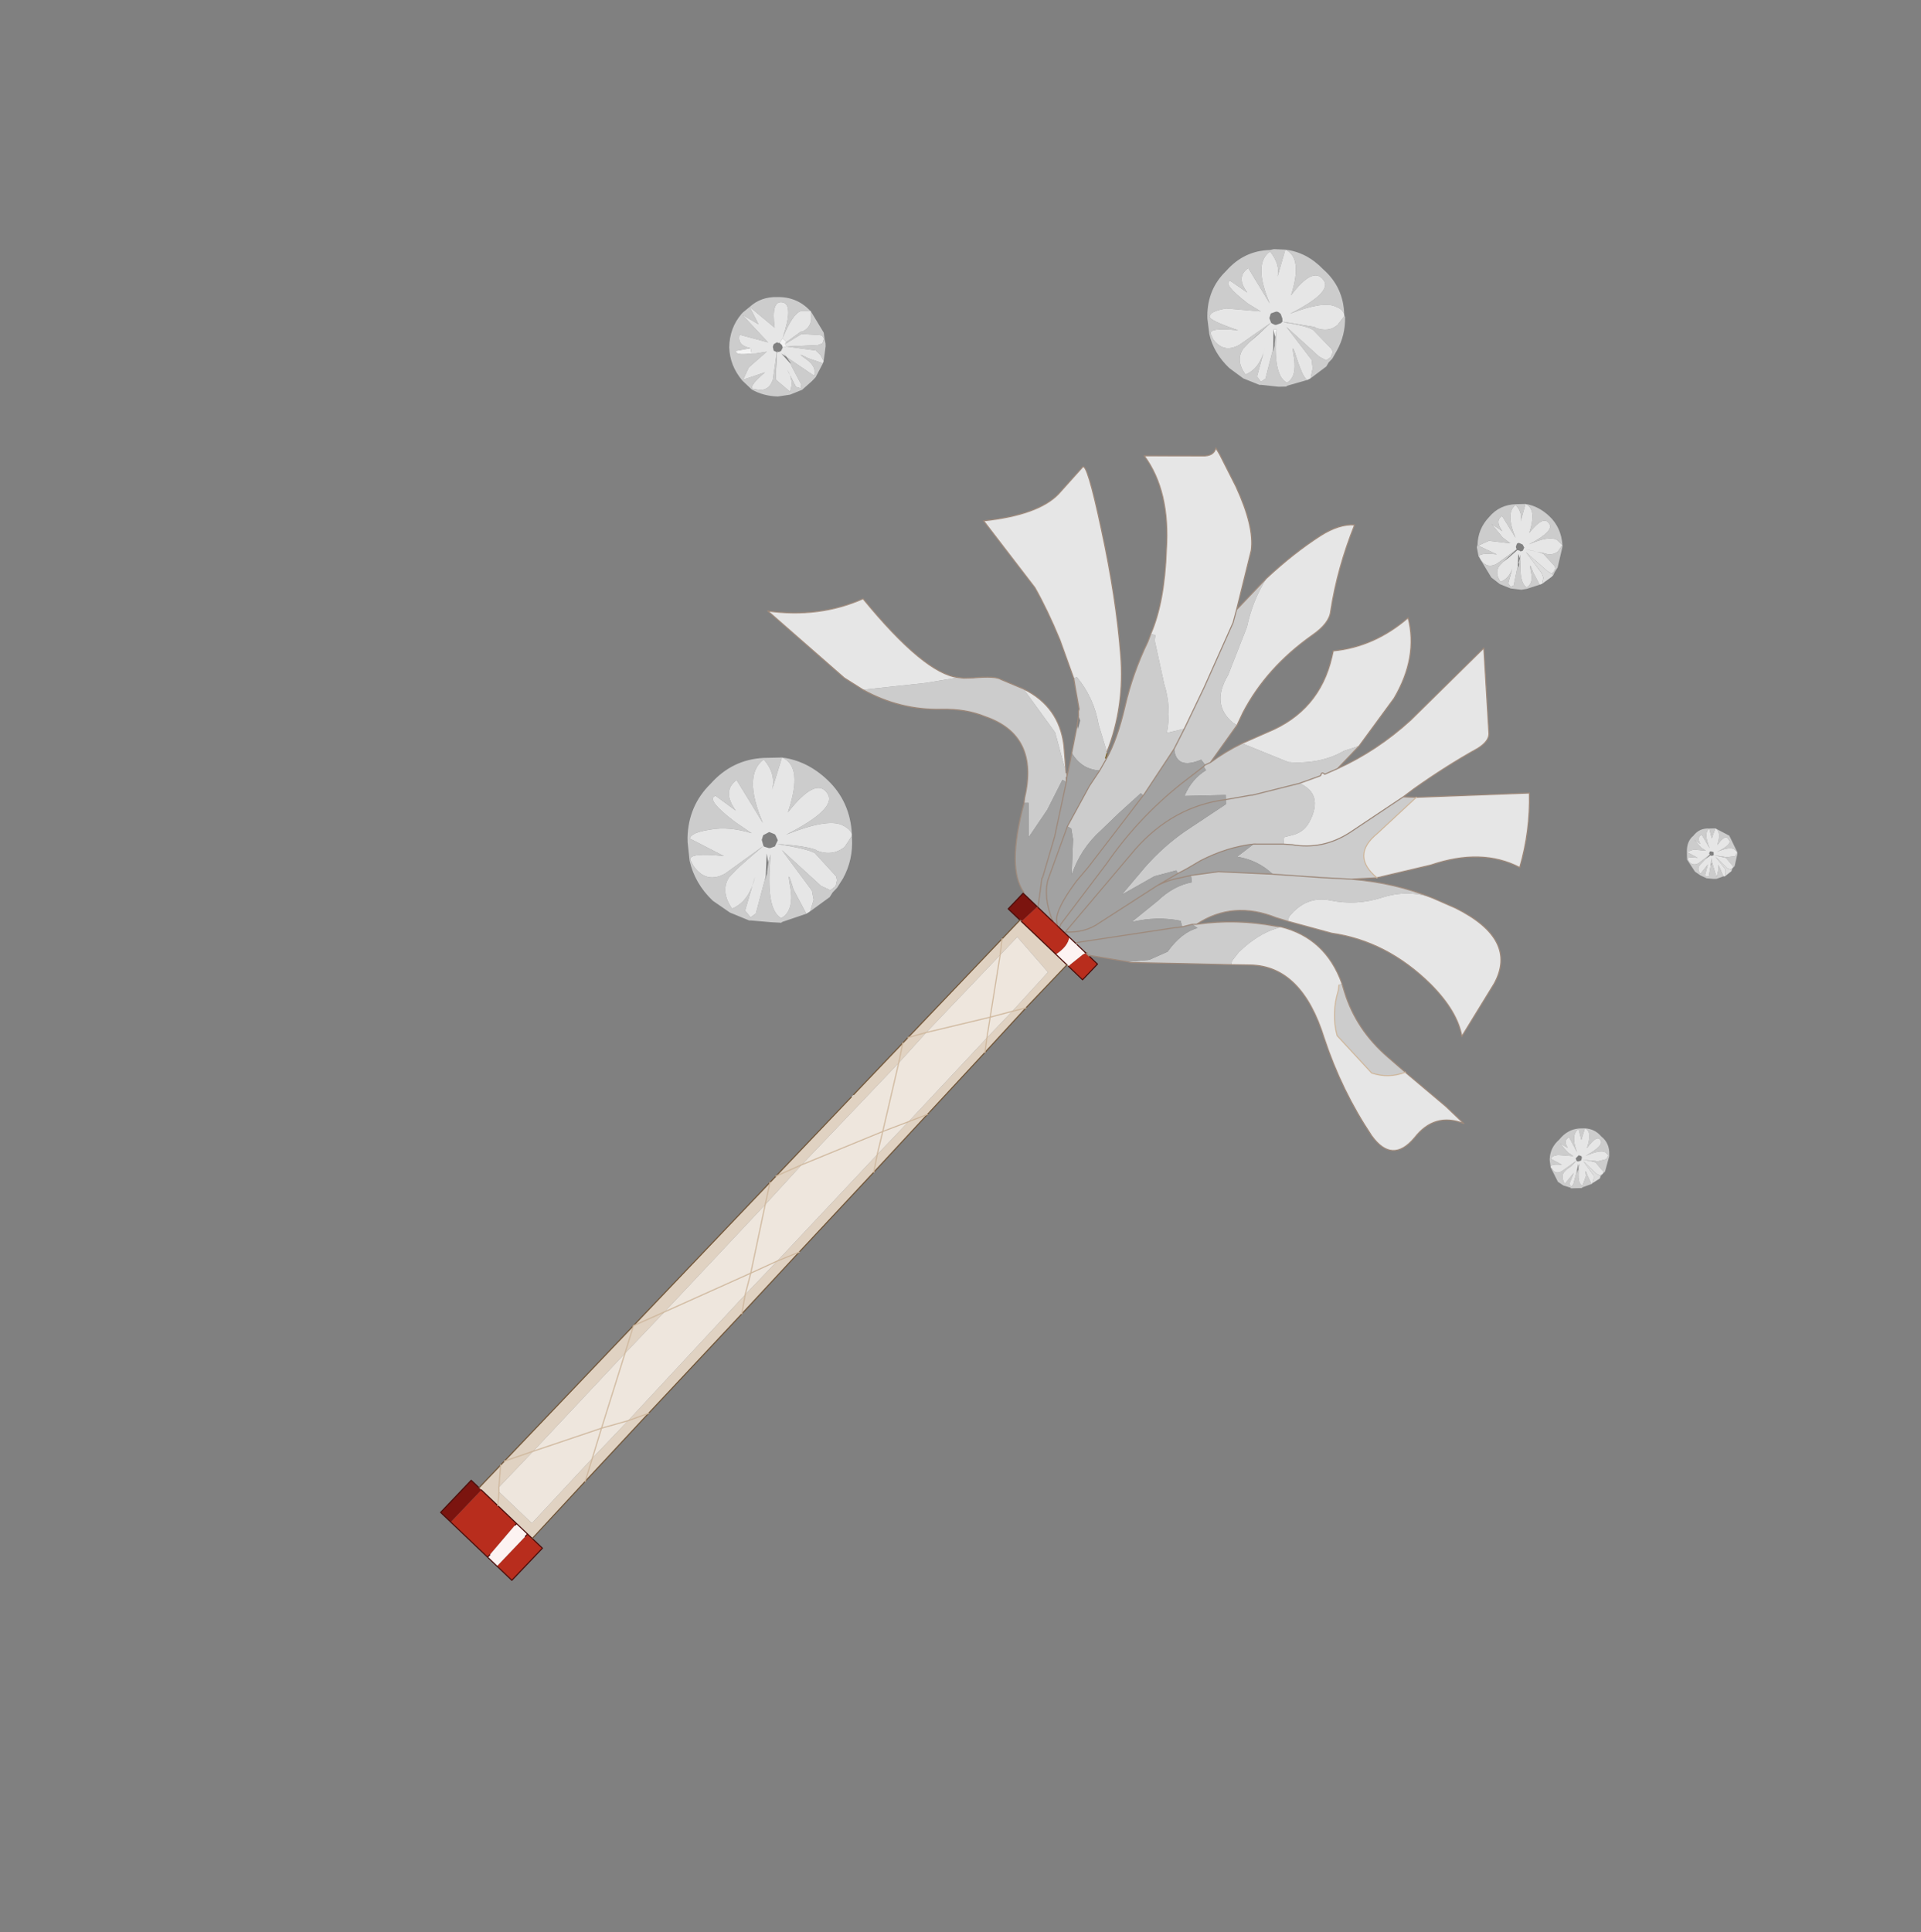 <?xml version="1.0"?>
<svg xmlns="http://www.w3.org/2000/svg" xmlns:xlink="http://www.w3.org/1999/xlink" width="88.7px" height="89.2px"><rect width="100%" height="100%" fill="#808080" stroke="none"/><g transform="matrix(1, 0, 0, 1, -234.3, -111.1)"><use xlink:href="#object-0" width="56.3" height="69.75" transform="matrix(0.723, 0.689, -0.689, 0.723, 282.35, 111.1)"/></g><defs><g transform="matrix(1, 0, 0, 1, 7.6, -37.25)" id="object-0"><use xlink:href="#object-1" width="56.3" height="69.75" transform="matrix(1, 0, 0, 1, -7.6, 37.25)"/></g><g transform="matrix(1, 0, 0, 1, 7.6, -37.25)" id="object-1"><path fill-rule="evenodd" fill="#cccccc" stroke="none" d="M43.2 44.35L43.25 44.25L43.2 44.15L43.15 44.15L42.7 44.1L42.2 44.4L42.7 44.05L42.95 43.75L42.9 43.6L42.9 43.55L42.95 43.6L43.25 44.1L43.25 44.25L43.3 44.35L43.2 44.35M42.9 43.55L42.7 43.55Q42.45 43.6 42.2 44.2Q42.5 43.4 42.2 43.4Q41.9 43.3 42 43.95Q41.7 43.35 41.4 43.45L41.6 43.9L41.2 43.65Q41.15 44 41.85 44.3L41.15 44.1Q41.05 44.35 41.4 44.45L41.05 44.5L41.55 44.55L41.8 44.5L41.35 44.85L41.2 45.15L41.75 45Q41.35 45.3 41.45 45.35L41.55 45.4Q41.85 45.45 41.95 45.15L42.05 44.5L42.05 44.8L42.05 45L42.05 45.15Q42.05 45.4 42.35 45.45L42.3 44.9L42.55 45.35L42.65 45.35L42.7 45.25L42.4 44.8L42.45 44.85L42.4 44.75L42.35 44.75L42.3 44.65L42.25 44.55L42.3 44.65L43 45.05L42.8 44.7Q42.5 44.5 42.85 44.65L43.2 44.8L43.05 45.1L42.95 45.2L42.7 45.4L42.4 45.5L42.1 45.55L41.45 45.4L41.25 45.2L41.2 45.15Q40.85 44.8 40.9 44.4Q40.85 43.95 41.2 43.65L41.25 43.6L41.4 43.45L42.1 43.25L42.9 43.55M8.55 37.8L9.15 38.95Q8.85 38.45 8.1 38.35Q7.9 39.3 9.75 40.1L7.9 39.6Q7.75 40.3 8.65 40.45L7.7 40.6Q7.5 40.95 9 40.8L9.7 40.65L8.45 41.65Q8 42.25 8.15 42.45Q8.25 42.6 9.55 42Q8.45 42.85 8.75 43L9 43.1Q9.8 43.25 10.05 42.45L10.4 40.7L10.3 42.05L10.3 42.45Q10.4 43.1 11.2 43.25Q11.5 42.6 11 41.75L11.65 42.95L11.95 43L12 42.75L11.3 41.5L11.4 41.6L11.25 41.35L11.2 41.3L11 41.05L10.8 40.75L11.05 41.05Q12.2 42.4 12.85 42.2Q13 41.7 12.3 41.15Q11.55 40.6 12.45 41.1Q13.3 41.55 13.45 41.45L12.95 42.3L12.95 42.35L12.7 42.6L12.05 43.1L12 43.15L11.25 43.45L10.45 43.55Q9.45 43.55 8.7 43.05L8.15 42.6L8.05 42.5Q7.2 41.6 7.25 40.4Q7.2 39.15 8.05 38.3L8.15 38.15L8.55 37.8Q9.4 37.5 10.2 39.15Q10 37.45 10.8 37.6Q11.5 37.7 10.75 39.8Q11.45 38.3 12.05 38.1Q12.4 37.95 12.6 38.1L12.65 38.15L12.7 38.65Q12.65 39.2 12.05 39.45L12 39.45L10.75 40.3L10.95 40.2L11 40.15Q11.75 39.65 12.05 39.6L13.25 39.65L13.4 39.7L13.5 39.95L13.45 40.2L13.1 40.3L11.05 40.35L12.95 40.65L13.25 40.9L13.5 41.3L13.65 40.4L13.6 40.2L13.6 39.95L13.5 39.55Q13.3 38.75 12.7 38.15L12.6 38.1Q11.7 37.2 10.45 37.25Q9.35 37.2 8.55 37.8M18.4 51.4L18.4 49.4Q18.65 50.6 19.3 51.65L20.2 53.85Q20.55 55.4 21.9 55.3L22.1 55.25L22.35 57L22.4 57.35Q22.55 56.5 22.85 55.7L25 54.85Q26.15 53.9 26.5 52.7L26.85 52.05L26.85 53.5L26.6 54.1Q26.4 54.1 26.5 54.25L26.5 54.3L26.15 55L26.05 55.2L24.85 57.1L24.8 57.15L24.1 58.1L24.8 57.15L24.85 57.1L26.05 55.2Q27.2 54.8 27.6 56.15Q27.75 56.65 27.5 57.1L27.25 57.5L27.45 57.75L27.75 57.5Q28.95 56.7 29.3 55.25L29.95 52.35L30.4 51.95L30.25 54.4Q30.05 56 31.65 55.9L30.85 56.75Q32.4 55.5 34.15 54.8Q33.05 55.3 32.45 56.4Q31.85 57.5 30.8 58.15Q29.85 58.75 29.95 60L30.05 60.2L29.55 60.45Q27.55 61.25 27.1 63.2Q28.25 61.75 29.8 60.75L30 60.6L29.9 60.8Q29.45 61.6 29.4 62.8L29.45 63.3L29.55 63.45L27.9 64.95L26.1 66.6L26 66.65L26.65 65.9L27 65.05Q26.85 63.95 27.25 63.3L26.95 63.35L26.7 63.75L26.45 63.6Q25.5 64.2 24.85 65.2L25.05 63.65Q25.1 62.65 25.6 61.95L25.35 61.75L26.15 60.75L28.05 59.1Q27.1 59.1 26.3 59.65L26.45 58.7L27.45 57.75L26.45 58.7Q25.65 59.65 25.2 60.95L25 61.65L24.85 62.1L24.7 62.05L24.15 62.95L23.65 64.6L23.55 62.95Q23.5 61.65 23.75 60.45L24.25 58.25L24.1 58.1L23.95 57.95L22.6 59.3Q22.3 58.5 22.5 57.75L22.3 57.7L22.3 57.6L22.4 57.35L22.3 57.6L22 57.55Q21.5 58.7 20.75 58.05L20.45 57.05L20 57.75Q19.35 56.75 18.35 56.2L16.65 55.05L16.5 54.85L16.3 54.95L16.45 55.3Q16.95 56.85 17.75 58.2Q18.55 59.55 18.8 60.55L18.75 60.55L18.65 60.35L18.6 60.3L17.45 59.65Q16.45 58.9 15.2 58.75L15.15 58.9L15.55 59.2L16.3 59.75L16.35 59.85L16.5 60L16.7 60.1L16.9 60.45L16.75 60.35L17.45 61.45Q18.3 61.7 18.95 61.15L18.8 60.55L18.95 61.15L19.1 62L19.65 64.05L19.85 64L20.25 64.3L21.35 65.55Q20.8 64.4 20.9 63.1L20.95 61.95L21.05 60.6L21.2 60.6L21.2 60.55L20.85 58.6L20.75 58.05L20.45 57.05L19.8 55.05L18.7 51.95L18.4 51.4M33.85 60.55L34.2 60.75Q35.8 61.65 37.75 61.55L38.8 61.5Q38.45 62.25 37.7 62.6L35.35 62.45Q34.45 61.9 33.95 60.9L33.8 60.7L33.85 60.55M17.45 64.65L17.3 64.45Q15.8 61.9 13.4 63Q12.5 63.35 11.7 64.15Q10.35 65.5 8.45 66L10.35 63.75L11.25 62.55L11.45 62.4L11.75 62.1Q12.45 61.3 12.75 61.25L13.8 60.85L16.25 61.3L17.4 62L17.85 62.25L17.9 62.3L17.95 62.3L18.05 62.4L18.05 62.45L18.2 62.6L18 62.65L18.45 64.15L18.7 65.65L17.6 64.5L17.45 64.65M27.75 40.9L27.45 41.45L27.3 41.65L26.9 41.95L26.4 42.15L25.9 42.2L24.8 41.9L24.45 41.65L24.4 41.55Q23.9 41 23.9 40.25Q23.85 39.5 24.4 38.95L24.45 38.9L24.7 38.65Q25.2 38.3 25.9 38.3Q26.65 38.3 27.25 38.85L27.3 38.9L27.8 39.75L27.85 40L27.9 40.15L27.8 40.15L27.8 40L27.75 39.85L27.65 39.8L26.9 39.75Q26.7 39.8 26.1 40.2L26.9 39.7Q27.25 39.55 27.3 39.2L27.25 38.9L27.25 38.85L26.9 38.85Q26.5 38.95 26.1 39.9Q26.55 38.6 26.1 38.55Q25.65 38.45 25.75 39.5Q25.25 38.45 24.7 38.65L25.1 39.4Q24.9 39.05 24.45 39L24.4 39Q24.3 39.6 25.45 40.1L24.3 39.8Q24.2 40.2 24.8 40.3L24.2 40.4L25 40.5L25.45 40.45L24.65 41.05L24.45 41.55L25.35 41.25Q24.65 41.8 24.85 41.9L25 41.95Q25.5 42.05 25.65 41.55L25.85 40.45L25.8 41.3L25.8 41.55Q25.85 41.95 26.35 42.05Q26.55 41.6 26.25 41.1L26.65 41.85L26.85 41.9L26.9 41.75L26.4 40.95L26.5 41L26.4 40.85L26.35 40.85L26.25 40.65L26.15 40.5L26.3 40.65Q27 41.5 27.4 41.4Q27.5 41.05 27.05 40.75Q26.55 40.4 27.15 40.7L27.75 40.9M30.85 56.75L29.8 57.65L28.05 59.1L29.8 57.65L30.85 56.75M22.95 67.7L22.95 67.65L22.95 67.7M27.1 63.2L26.95 63.35L27.1 63.2M13.7 75.3L13.15 76.35L13.15 76.4L12.8 76.7L12.05 77.3L12 77.35L11.1 77.7L10.15 77.85Q9 77.85 8.1 77.25L7.45 76.7L7.3 76.55Q6.3 75.45 6.35 74Q6.3 72.5 7.3 71.45L7.45 71.3L7.9 70.85L8.6 72.25Q8.25 71.6 7.4 71.5L7.35 71.5Q7.15 72.7 9.35 73.65L7.1 73.05Q6.95 73.9 8.05 74.1L6.9 74.25Q6.65 74.7 8.4 74.5L9.3 74.35Q8.3 74.85 7.8 75.55Q7.25 76.25 7.4 76.5L9.1 76Q7.8 77 8.1 77.2L8.4 77.3Q9.4 77.5 9.7 76.55L10.1 74.4L10 75.4L9.95 76L9.95 76.5L9.95 76.55Q10.1 77.3 11.05 77.5Q11.4 76.7 10.8 75.7L11.55 77.15L11.95 77.2L12 76.9L11.15 75.35L11.25 75.5L11.1 75.2L11.05 75.15L10.8 74.8L10.6 74.45L10.9 74.8Q12.25 76.45 13 76.25Q13.2 75.6 12.35 74.95Q11.45 74.3 12.5 74.9L13.7 75.3M7.9 70.85Q8.85 70.15 10.15 70.15Q11.6 70.15 12.7 71.2L12.8 71.3Q13.55 72 13.8 72.95L13.9 73.45L13.9 73.75L13.95 74L13.75 75.1L13.5 74.6L13.15 74.35L10.85 73.95L13.3 73.9L13.75 73.75L13.8 73.45L13.65 73.2L13.5 73.1L12.05 73Q11.65 73.1 10.5 73.9Q11.5 73.05 12 72.85L12.05 72.85Q12.75 72.55 12.85 71.85L12.75 71.3L12.7 71.2Q12.5 71.05 12.05 71.2Q11.35 71.45 10.5 73.3Q11.4 70.75 10.55 70.6Q9.65 70.4 9.85 72.5Q8.9 70.45 7.9 70.85M46.6 57.65Q46.95 57.35 47.4 57.4Q47.9 57.35 48.25 57.75L48.3 57.8L48.65 58.45L48.65 58.6L48.65 58.75L48.6 58.75L48.65 58.6L48.6 58.5L48.5 58.5L48.05 58.45Q47.9 58.5 47.5 58.8L48 58.4L48.05 58.4L48.3 58L48.25 57.8L48.05 57.8Q47.8 57.85 47.5 58.55Q47.8 57.6 47.5 57.55Q47.2 57.45 47.3 58.25Q46.95 57.5 46.6 57.65L46.45 57.8L46.4 57.85Q46.05 58.25 46.1 58.85Q46.05 59.4 46.4 59.8L46.45 59.85L46.7 60.05L47.4 60.3L47.7 60.25L48 60.1L48.05 60.1L48.3 59.85L48.4 59.75L48.4 59.7L48.6 59.3L48.2 59.15Q47.8 58.95 48.15 59.2L48.35 59.65Q48.1 59.75 47.65 59.15L47.55 59L47.6 59.15L47.7 59.25L47.7 59.3L47.75 59.4L47.7 59.35L48 59.9L48 60.05L47.85 60L47.65 59.5L47.7 60.15Q47.35 60.05 47.3 59.8L47.3 59.75L47.3 59.6L47.35 59.35L47.35 59.15L47.35 59L47.2 59.8Q47.1 60.15 46.8 60.05L46.7 60.05Q46.55 59.95 47 59.6L46.45 59.75Q46.35 59.65 46.55 59.4L47.1 58.95L46.8 59L46.25 58.95L46.65 58.85Q46.25 58.75 46.35 58.45L47.1 58.7Q46.35 58.35 46.4 57.9L46.45 57.9L46.85 58.15L46.6 57.65M-3.3 56.35L-3.1 57.05L-3.1 57.3L-3.15 57.9L-3.4 58.45L-3.75 58.9Q-4.25 59.35 -4.85 59.5L-5.35 59.5L-5.45 59.5Q-6.35 59.4 -6.95 58.8Q-7.55 58.15 -7.6 57.3L-7.6 57.2L-7.55 56.8Q-7.5 56.1 -6.95 55.6Q-6.3 54.95 -5.4 55L-5.35 55L-4.25 55.3L-4 55.5L-3.85 55.6L-3.75 55.7L-3.35 56.25L-3.65 56.15L-3.95 56.15L-5.05 56.95L-4.05 55.9L-3.95 55.7L-4.05 55.5L-4.2 55.45L-4.3 55.5L-4.95 56.05L-5.15 56.8L-5.15 56.85L-5.2 56.9L-5.2 57.05L-5.2 56.8L-5.05 56L-5 55.95Q-4.85 55.55 -5.1 55.25L-5.35 55L-5.4 55L-5.7 55.3Q-5.9 55.65 -5.45 56.8Q-6.15 55.3 -6.6 55.6Q-7.05 55.9 -6.05 56.7L-7.55 56.8L-6.7 57.1L-7.55 57.3L-5.8 57.4L-7 58.05Q-6.75 58.5 -6.2 58.15L-6.6 58.7Q-6.5 58.9 -6.05 58.35L-6 58.3L-5.85 58.15L-5.55 57.75L-5.65 58.85L-5.45 59.45L-4.95 58.5Q-5.05 59.45 -4.85 59.45L-4.7 59.35Q-4.2 59.05 -4.45 58.5L-5.2 57.45L-4.55 58.2L-4.35 58.4L-3.5 58.35Q-3.7 57.85 -4.3 57.7L-3.45 58L-3.25 57.9L-3.35 57.75L-4.25 57.45L-4.45 57.35L-4.5 57.35L-4.7 57.3L-4.95 57.25L-4.75 57.3L-4.7 57.3L-3.2 57.05Q-3.4 56.65 -4 56.75Q-4.65 56.85 -3.95 56.65L-3.3 56.35"/><path fill-rule="evenodd" fill="#e6e6e6" stroke="none" d="M42.9 43.55L42.9 43.6L42.95 43.75L42.7 44.05L42.2 44.4L42.7 44.1L43.15 44.15L43.2 44.15L43.25 44.25L43.2 44.35L43.1 44.4L42.3 44.4L43.05 44.5L43.15 44.6L43.25 44.75L43.2 44.8L42.85 44.65Q42.5 44.5 42.8 44.7L43 45.05L42.3 44.65L42.2 44.55L42.4 44.8L42.7 45.25L42.65 45.35L42.55 45.35L42.3 44.9L42.35 45.45Q42.05 45.4 42.05 45.15L42.05 45L42.05 44.8L42.1 44.5L42.15 44.5L42.2 44.4L42.15 44.35L42.1 44.3L42 44.35L41.95 44.4L42 44.5L42.05 44.5L41.95 45.15Q41.85 45.45 41.55 45.4L41.45 45.35Q41.35 45.3 41.75 45L41.2 45.15L41.35 44.85L41.8 44.5L41.55 44.55L41.05 44.5L41.4 44.45Q41.05 44.35 41.15 44.1L41.85 44.3Q41.15 44 41.2 43.65L41.6 43.9L41.4 43.45Q41.7 43.35 42 43.95Q41.9 43.3 42.2 43.4Q42.5 43.4 42.2 44.2Q42.45 43.6 42.7 43.55L42.9 43.55M42.3 44.65L42.25 44.55L42.3 44.65M10.4 40.7L10.05 42.45Q9.8 43.25 9 43.1L8.75 43Q8.45 42.85 9.55 42Q8.25 42.6 8.15 42.45Q8 42.25 8.45 41.65L9.7 40.65L9 40.8Q7.5 40.95 7.7 40.6L8.65 40.45Q7.75 40.3 7.9 39.6L9.75 40.1Q7.9 39.3 8.1 38.35Q8.85 38.45 9.15 38.95L8.55 37.8Q9.4 37.5 10.2 39.15Q10 37.45 10.8 37.6Q11.5 37.7 10.75 39.8Q11.45 38.3 12.05 38.1Q12.4 37.95 12.6 38.1L12.65 38.15L12.7 38.65Q12.65 39.2 12.05 39.45L12 39.45L10.75 40.3L10.75 40.4L10.65 40.6L10.6 40.65L10.45 40.7L10.4 40.7L10.35 41.55L10.3 42.05L10.3 42.45Q10.4 43.1 11.2 43.25Q11.5 42.6 11 41.75L11.65 42.95L11.95 43L12 42.75L11.3 41.5L10.7 40.85L10.8 40.75L11.05 41.05Q12.2 42.4 12.85 42.2Q13 41.7 12.3 41.15Q11.55 40.6 12.45 41.1Q13.3 41.55 13.45 41.45L13.5 41.3L13.25 40.9L12.95 40.65L11.05 40.35L13.1 40.3L13.45 40.2L13.5 39.95L13.4 39.7L13.25 39.65L12.05 39.6Q11.75 39.65 11 40.15L10.95 40.2L10.75 40.3L10.65 40.2L10.45 40.1L10.4 40.1Q10.25 40.1 10.2 40.2L10.1 40.4L10.2 40.6L10.4 40.7M16.3 54.95Q15.75 53.45 14.15 51.65Q12.4 49.55 10.4 49.2L12.35 47.35Q12.75 47 12.55 46.65L12.9 46.75L14.45 47.3Q16.35 48.05 17 48.95L18.4 51.4L18.7 51.95L19.8 55.05L20.45 57.05L20 57.75Q19.35 56.75 18.35 56.2L16.65 55.05L16.5 54.85L16.3 54.95M18.4 49.4Q18.5 47.7 18.85 46.25Q19.1 45.25 19.65 44.8Q20.45 46.8 21.6 48.45Q21.95 48.9 21.75 49.85Q21.25 52.4 21.9 54.65L22.1 55.25L21.9 55.3Q20.55 55.4 20.2 53.85L19.3 51.65Q18.65 50.6 18.4 49.4M22.85 55.7L23.35 54.5Q24.4 52.15 23.1 49.95L22.95 49.7Q24.2 48.25 24.4 46.2Q26 47.2 26.5 49.35L26.85 52.05L26.5 52.7Q26.15 53.9 25 54.85L22.85 55.7M26.85 53.5Q27.6 51.65 27.75 49.55L27.9 44.8L30.8 47.5Q31.05 47.75 30.9 48.35Q30.4 49.95 30.05 51.75L29.95 52.35L29.3 55.25Q28.95 56.7 27.75 57.5L27.45 57.75L27.25 57.5L27.5 57.1Q27.75 56.65 27.6 56.15Q27.2 54.8 26.05 55.2L26.15 55L26.5 54.3L26.5 54.25Q26.4 54.1 26.6 54.1L26.85 53.5M30.4 51.95L34.05 48.2Q35.3 49.45 36.1 51Q34.2 51.55 33.05 53.75L31.65 55.9Q30.05 56 30.25 54.4L30.4 51.95M34.15 54.8L35.25 54.4Q38.35 53.45 38.95 55.7L39.55 58.5Q38.6 57.8 36.85 57.75Q34 57.7 31.9 59.2L30.05 60.2L29.95 60Q29.85 58.75 30.8 58.15Q31.85 57.5 32.45 56.4Q33.05 55.3 34.15 54.8M30 60.6Q31.85 59.55 33.85 60.55L33.8 60.7L33.95 60.9Q34.45 61.9 35.35 62.45L37.7 62.6Q38.45 62.25 38.8 61.5L41.25 61.35L42.4 61.35Q41.05 61.9 41.2 63.4Q41.3 65 39.7 64.7Q37.25 64.15 35 62.95Q31.95 61.25 30.2 62.85L29.55 63.45L29.45 63.3L29.4 62.8Q29.45 61.6 29.9 60.8L30 60.6M8.45 66L7.45 66.2L2.75 66.4Q4.7 65 5.55 62.95Q10 63.5 11.25 62.55L10.35 63.75L8.45 66M13.8 60.85Q15.55 60.3 16.95 61.45L17.9 62.3L17.85 62.25L17.4 62L16.25 61.3L13.8 60.85M15.15 58.9L13.45 58.05Q12.1 57.45 10.95 57.1L7.1 56.5Q8.75 54.55 8.75 53.2L8.7 51.55Q8.65 51.2 11.35 53.05Q14 54.85 15.95 56.6Q17.75 58.2 18.6 60.3L17.45 59.65Q16.45 58.9 15.2 58.75L15.15 58.9M27.8 40.8L27.75 40.9L27.15 40.7Q26.55 40.4 27.05 40.75Q27.5 41.05 27.4 41.4Q27 41.5 26.3 40.65L26.15 40.5L26.25 40.65L26.35 40.85L26.25 40.65L26.05 40.55L26.4 40.95L26.9 41.75L26.85 41.9L26.65 41.85L26.25 41.1Q26.55 41.6 26.35 42.05Q25.85 41.95 25.8 41.55L25.8 41.3L25.85 41L25.9 40.45L26 40.4L26.05 40.4L26.1 40.3L26.05 40.15L25.9 40.1L25.75 40.15Q25.65 40.2 25.7 40.3L25.75 40.4L25.85 40.45L25.65 41.55Q25.5 42.05 25 41.95L24.85 41.9Q24.65 41.8 25.35 41.25L24.45 41.55L24.65 41.05L25.45 40.45L25 40.5L24.2 40.4L24.8 40.3Q24.2 40.2 24.3 39.8L25.45 40.1Q24.3 39.6 24.4 39L24.45 39Q24.9 39.05 25.1 39.4L24.7 38.65Q25.25 38.45 25.75 39.5Q25.65 38.45 26.1 38.55Q26.55 38.6 26.1 39.9Q26.5 38.95 26.9 38.85L27.25 38.85L27.25 38.9L27.3 39.2Q27.25 39.55 26.9 39.7L26.1 40.2Q26.7 39.8 26.9 39.75L27.65 39.8L27.75 39.85L27.8 40L27.8 40.15L27.55 40.2L26.25 40.25L27.45 40.45L27.65 40.55L27.8 40.8M26.15 55L26.05 55.2L26.15 55M13.7 75.3L12.5 74.9Q11.45 74.3 12.35 74.95Q13.2 75.6 13 76.25Q12.25 76.45 10.9 74.8L10.6 74.45L10.8 74.8L11.05 75.15L10.8 74.8L10.45 74.55L11.15 75.35L12 76.9L11.95 77.2L11.55 77.15L10.8 75.7Q11.4 76.7 11.05 77.5Q10.1 77.3 9.95 76.55L9.95 76.5L9.95 76L10 75.4L10.1 74.4L9.7 76.55Q9.4 77.5 8.4 77.3L8.1 77.2Q7.8 77 9.1 76L7.4 76.5Q7.25 76.25 7.8 75.55Q8.3 74.85 9.3 74.35L8.4 74.5Q6.65 74.7 6.9 74.25L8.05 74.1Q6.95 73.9 7.1 73.05L9.35 73.65Q7.15 72.7 7.35 71.5L7.4 71.5Q8.25 71.6 8.6 72.25L7.9 70.85Q8.9 70.45 9.85 72.5Q9.65 70.4 10.55 70.6Q11.4 70.75 10.5 73.3Q11.35 71.45 12.05 71.2Q12.5 71.05 12.7 71.2L12.75 71.3L12.85 71.85Q12.75 72.55 12.05 72.85L12 72.85Q11.5 73.05 10.5 73.9Q11.65 73.1 12.05 73L13.5 73.1L13.65 73.2L13.8 73.45L13.75 73.75L13.3 73.9L10.85 73.95L13.15 74.35L13.5 74.6L13.75 75.1L13.7 75.3M10.1 74.4L10.15 74.4L10.35 74.3L10.4 74.25L10.5 74.05L10.4 73.75L10.15 73.65L10.1 73.65L9.85 73.75L9.75 74.05L9.85 74.25L10.1 74.4M46.6 57.65Q46.95 57.5 47.3 58.25Q47.2 57.45 47.5 57.55Q47.8 57.6 47.5 58.55Q47.8 57.85 48.05 57.8L48.25 57.8L48.3 58L48.05 58.4L48 58.4L47.5 58.8Q47.9 58.5 48.05 58.45L48.5 58.5L48.6 58.5L48.65 58.6L48.6 58.75L48.45 58.8L47.6 58.8L48.4 58.95L48.5 59.05L48.6 59.25L48.6 59.3L48.2 59.15Q47.8 58.95 48.15 59.2L48.35 59.65Q48.1 59.75 47.65 59.15L47.55 59L47.6 59.15L47.7 59.25L47.6 59.15L47.5 59.05L47.7 59.35L48 59.9L48 60.05L47.85 60L47.65 59.5L47.7 60.15Q47.35 60.05 47.3 59.8L47.3 59.75L47.3 59.6L47.35 59.35L47.35 59.15L47.35 59L47.2 59.8Q47.1 60.15 46.8 60.05L46.7 60.05Q46.55 59.95 47 59.6L46.45 59.75Q46.35 59.65 46.55 59.4L47.1 58.95L46.8 59L46.25 58.95L46.65 58.85Q46.25 58.75 46.35 58.45L47.1 58.7Q46.35 58.35 46.4 57.9L46.45 57.9L46.85 58.15L46.6 57.65M47.35 59L47.4 59L47.45 58.95L47.5 58.85L47.45 58.75L47.4 58.7L47.35 58.7L47.25 58.75L47.25 58.85L47.25 58.95L47.35 59M-3.35 56.25L-3.3 56.35L-3.95 56.65Q-4.65 56.85 -4 56.75Q-3.4 56.65 -3.2 57.05L-4.7 57.3L-4.95 57.25L-4.75 57.3L-5 57.35L-4.35 57.4L-4.25 57.45L-3.35 57.75L-3.25 57.9L-3.45 58L-4.3 57.7Q-3.7 57.85 -3.5 58.35L-4.35 58.4L-4.55 58.2L-4.8 57.9L-5.15 57.5L-5.2 57.4L-5.15 57.4L-5.1 57.3L-5.1 57.25L-5.15 57.1L-5.05 56.95L-4.05 55.9L-3.95 55.7L-4.05 55.5L-4.2 55.45L-4.3 55.5L-4.95 56.05L-5.15 56.8L-5.15 56.85L-5.2 56.9L-5.05 56.95L-3.95 56.15L-3.65 56.15L-3.35 56.25M-5.2 57.45L-4.45 58.5Q-4.2 59.05 -4.7 59.35L-4.85 59.45Q-5.05 59.45 -4.95 58.5L-5.45 59.45L-5.65 58.85L-5.55 57.75L-5.85 58.15L-6 58.3L-6.2 58.15Q-6.75 58.5 -7 58.05L-5.8 57.4L-7.55 57.3L-6.7 57.1L-7.55 56.8L-6.05 56.7Q-7.05 55.9 -6.6 55.6Q-6.15 55.3 -5.45 56.8Q-5.9 55.65 -5.7 55.3L-5.4 55L-5.35 55L-5.1 55.25Q-4.85 55.55 -5 55.95L-5.05 56L-5.2 56.8L-5.45 56.8L-5.4 57.05L-5.45 57.1L-5.5 57.1L-5.55 57.25L-5.55 57.3L-5.5 57.4L-5.35 57.5L-5.2 57.45"/><path fill-rule="evenodd" fill="#dddddd" stroke="none" d="M43.2 44.35L43.3 44.35L43.3 44.4L43.25 44.75L43.15 44.6L43.05 44.5L42.3 44.4L43.1 44.4L43.2 44.35M27.9 40.15L27.9 40.25L27.8 40.8L27.65 40.55L27.45 40.45L26.25 40.25L27.55 40.2L27.8 40.15L27.9 40.15M48.6 58.75L48.65 58.75L48.7 58.85L48.6 59.25L48.5 59.05L48.4 58.95L47.6 58.8L48.45 58.8L48.6 58.75"/><path fill-rule="evenodd" fill="#f3f3f3" stroke="none" d="M10.8 40.75L11 41.05L11.2 41.3L11 41.05L10.7 40.85L10.8 40.75M-6 58.3L-6.05 58.35Q-6.5 58.9 -6.6 58.7L-6.2 58.15L-6 58.3M-5.2 56.8L-5.2 57.05L-5.2 56.9L-5.05 56.95L-5.15 57.1L-5.25 57.05L-5.3 57.05L-5.4 57.05L-5.45 56.8L-5.2 56.8"/><path fill-rule="evenodd" fill="#a2a2a2" stroke="none" d="M26 66.65L24.45 67.7L24.35 67.7L24.35 67.65L24.3 67.7L24.25 67.7L24.1 67.7L23.75 67.7L23.65 67.7L23.7 67.6L26.45 64.05L26.7 63.75L26.45 63.6Q25.5 64.2 24.85 65.2L25.05 63.65Q25.1 62.65 25.6 61.95L25.35 61.75L26.15 60.75L28.05 59.1Q27.1 59.1 26.3 59.65L26.45 58.7Q25.65 59.65 25.2 60.95L25 61.65L24.85 62.1L24.7 62.05L24.15 62.95L23.65 64.6L23.55 62.95Q23.5 61.65 23.75 60.45L24.25 58.25L24.1 58.1L23.95 57.95L22.6 59.3Q22.3 58.5 22.5 57.75L22.3 57.7L22.3 57.6L22 57.55Q21.5 58.7 20.75 58.05L20.85 58.6L21.2 60.55L21.2 60.6L21.35 61.95L21.65 64.75L21.7 65.6Q21.9 67.2 22.3 67.55L22.5 67.7L22.3 67.55Q21.9 67.2 21.7 65.6L21.65 64.75L21.35 61.95L21.2 60.6L21.05 60.6L20.95 61.95L20.9 63.1Q20.8 64.4 21.35 65.55L20.25 64.3L19.85 64L19.65 64.05L20.7 66.45Q21.1 67.2 22.2 67.7Q21.1 67.2 20.7 66.45L19.65 64.05L19.1 62L18.95 61.15Q18.3 61.7 17.45 61.45L17.65 61.75L18.05 62.4L18.2 62.6L19.55 64.8L20.45 66.55L20.45 66.6L21.25 67.7L20.45 66.6L20.45 66.55L19.55 64.8L18.2 62.6L18 62.65L18.45 64.15L18.7 65.65L17.6 64.5L17.45 64.65Q18.95 67.4 20.3 67.65L20.3 67.7L21.2 67.7L21.25 67.7L22.2 67.7L22.5 67.7L22.6 67.7L22.6 67.65L22.55 67.55L22.15 64.05Q21.75 61.55 22.1 59L22.3 57.7L22.1 59Q21.75 61.55 22.15 64.05L22.55 67.55L22.6 67.65L22.6 67.7L22.95 67.7L22.95 67.65Q23.65 67.05 23.8 66.25L24.55 63.15L24.85 62.1L24.55 63.15L23.8 66.25Q23.65 67.05 22.95 67.65L22.65 62.65Q22.55 60 24.1 58.1Q22.55 60 22.65 62.65L22.95 67.65L22.95 67.7L23.25 67.7L23.65 67.7L23.7 67.6L26.45 64.05L26.7 63.75L26.95 63.35L27.25 63.3Q26.85 63.95 27 65.05L26.65 65.9L26 66.65M24.55 63.15Q24.75 62.6 25.05 62.2L25.35 61.75L25.05 62.2Q24.75 62.6 24.55 63.15"/><path fill-rule="evenodd" fill="#b82d1d" stroke="none" d="M24.45 67.7L24.55 67.7L25.05 67.7L25.05 68.7L24.15 68.7L24.15 68.6L24.25 67.85L24.3 67.7L24.35 67.65L24.35 67.7L24.45 67.7M24.45 104.95L25.1 104.95L25.1 107L24.15 107L24.15 105.1L24.15 104.95L24.45 104.95M23.55 107L21.2 107L21.2 105.05L21.2 104.95L22.25 104.95L23.45 104.95L23.45 105.05L23.55 106.85L23.55 107M22.6 67.7L22.95 67.7L23.25 67.7Q23.5 68.05 23.35 68.7L21.15 68.7L21.15 68.6L21.2 67.8L21.2 67.7L21.25 67.7L22.2 67.7L22.5 67.7L22.6 67.7M24.35 67.7L24.3 67.7L24.35 67.7"/><path fill-rule="evenodd" fill="#fdf3f2" stroke="none" d="M24.15 68.7L24.05 68.7L23.35 68.7Q23.5 68.05 23.25 67.7L23.65 67.7L23.75 67.7L24.1 67.7L24.25 67.7L24.3 67.7L24.35 67.65L24.3 67.7L24.25 67.85L24.15 68.6L24.15 68.7M24.15 107L23.55 107L23.55 106.85L23.45 105.05L23.45 104.95L24.15 104.95L24.15 105.1L24.15 107M24.25 67.7L24.3 67.7L24.25 67.7"/><path fill-rule="evenodd" fill="#e0d2c2" stroke="none" d="M24.05 68.7L24.05 71.45L24.1 74.25L24.15 78L24.15 78.05L24.15 78.15L24.2 81.8L24.25 86.85L24.3 90.75L24.35 97.05L24.4 101.35L24.45 104.95L24.15 104.95L23.45 104.95L22.25 104.95L21.85 104.45L23.95 104.45L23.9 100.35L23.9 97.95L24.35 97.05L23.9 97.95L23.8 90L23.8 87.85L23.75 81.1L23.75 79L23.7 73.7L23.7 72L23.65 69.55L21.5 69.35L21.5 70.5L21.05 69.9L21.05 76.2L21.05 76.55L21.05 79.85L21.05 80L21.05 85.05L21.05 85.45L21.05 94.6L21.05 100.65L21.05 103.25L21.05 103.5L21.05 104.95L21.2 104.95L22.25 104.95L21.85 104.45L21.7 104.3L21.05 103.5L21.7 104.3L21.7 102L21.05 103.25L21.7 102L21.65 95.8L21.05 94.6L21.65 93.15L21.05 94.6L21.65 95.8L21.65 93.15L21.6 86.35L21.05 85.45L21.6 86.35L21.55 83.85L21.05 85.05L21.55 83.85L21.55 77.35L21.5 75.45L21.05 76.2L21.5 75.45L21.5 70.5L21.05 69.9L21.05 68.7L21.15 68.7L23.35 68.7L24.05 68.7M24.05 71.45L23.7 72L24.05 71.45M24.1 74.25L23.7 73.7L24.1 74.25M24.15 78.15L23.75 79L24.15 78.15M21.55 77.35L21.05 76.55L21.55 77.35M24.2 81.8L23.75 81.1L24.2 81.8M24.25 86.85L23.8 87.85L24.25 86.85M24.3 90.75L23.8 90L24.3 90.75M24.4 101.35L23.9 100.35L24.4 101.35"/><path fill-rule="evenodd" fill="#7b140f" stroke="none" d="M21.2 107L20.55 107L20.55 104.95L21.05 104.95L21.2 104.95L21.2 105.05L21.2 107M21.05 68.7L20.3 68.7L20.3 67.7L21.2 67.7L21.2 67.8L21.15 68.6L21.15 68.7L21.05 68.7"/><path fill-rule="evenodd" fill="#eee6dd" stroke="none" d="M21.5 70.5L21.5 69.35L23.65 69.55L23.7 72L23.15 72.9L21.5 70.5L23.15 72.9L23.7 72L23.7 73.7L23.15 72.9L23.7 73.7L23.75 79L23.2 80.15L21.55 77.35L21.5 75.45L21.5 70.5M21.55 77.35L23.2 80.15L23.75 79L23.75 81.1L23.2 80.15L23.75 81.1L23.8 87.85L23.3 89.1L23.8 90L23.3 89.1L23.8 87.85L23.8 90L23.9 97.95L23.9 100.35L23.25 99.05L23.9 97.95L23.25 99.05L23.9 100.35L23.95 104.45L21.85 104.45L21.7 104.3L21.7 102L23.25 99.05L21.7 102L21.65 95.8L21.65 93.15L21.6 86.35L21.55 83.85L23.2 80.15L21.55 83.85L21.55 77.35M21.65 93.15L23.3 89.1L21.6 86.35L23.3 89.1L21.65 93.15M21.5 75.45L23.15 72.9L21.5 75.45M23.25 99.05L21.65 95.8L23.25 99.05"/><path fill="none" stroke="#9d897b" stroke-width="0.05" stroke-linecap="round" stroke-linejoin="round" d="M16.3 54.95Q15.75 53.45 14.15 51.65Q12.4 49.55 10.4 49.2L12.35 47.35Q12.75 47 12.55 46.65L12.9 46.75L14.45 47.3Q16.35 48.05 17 48.95L18.4 51.4L18.4 49.4Q18.5 47.7 18.85 46.25Q19.1 45.25 19.65 44.8Q20.45 46.8 21.6 48.45Q21.95 48.9 21.75 49.85Q21.25 52.4 21.9 54.65L22.1 55.25L22.35 57L22.4 57.35Q22.55 56.5 22.85 55.7L23.35 54.5Q24.4 52.15 23.1 49.95L22.95 49.7Q24.2 48.25 24.4 46.2Q26 47.2 26.5 49.35L26.85 52.05L26.85 53.5Q27.6 51.65 27.75 49.55L27.9 44.8L30.8 47.5Q31.05 47.75 30.9 48.35Q30.4 49.95 30.05 51.75L29.95 52.35L30.4 51.95L34.05 48.2Q35.3 49.45 36.1 51Q34.2 51.55 33.05 53.75L31.65 55.9L30.85 56.75Q32.4 55.5 34.15 54.8L35.25 54.4Q38.35 53.45 38.95 55.7L39.55 58.5Q38.6 57.8 36.85 57.75Q34 57.7 31.9 59.2L30.05 60.2L29.55 60.45Q27.55 61.25 27.1 63.2Q28.25 61.75 29.8 60.75L30 60.6Q31.85 59.55 33.85 60.55L34.2 60.75Q35.8 61.65 37.75 61.55L38.8 61.5L41.25 61.35L42.4 61.35Q41.05 61.9 41.2 63.4Q41.3 65 39.7 64.7Q37.25 64.15 35 62.95Q31.95 61.25 30.2 62.85L29.55 63.45L27.9 64.95L26.1 66.6L26 66.65L24.45 67.7L24.55 67.7M24.15 68.7L24.05 68.7M20.3 67.7L20.3 67.65Q18.95 67.4 17.45 64.65L17.3 64.45Q15.8 61.9 13.4 63Q12.5 63.35 11.7 64.15Q10.35 65.5 8.45 66L7.45 66.2L2.75 66.4Q4.7 65 5.55 62.95Q10 63.5 11.25 62.55L11.45 62.4L11.75 62.1Q12.45 61.3 12.75 61.25L13.8 60.85Q15.55 60.3 16.95 61.45L17.9 62.3M17.95 62.3L18.05 62.4L18.05 62.45L18.2 62.6L18.05 62.4L17.65 61.75L17.45 61.45L16.75 60.35L16.5 60L16.35 59.85L16.3 59.75L15.55 59.2L15.15 58.9L13.45 58.05Q12.1 57.45 10.95 57.1L7.1 56.5Q8.75 54.55 8.75 53.2L8.7 51.55Q8.65 51.2 11.35 53.05Q14 54.85 15.95 56.6Q17.75 58.2 18.6 60.3M18.8 60.55Q18.55 59.55 17.75 58.2Q16.95 56.85 16.45 55.3L16.3 54.95M20.45 57.05L19.8 55.05L18.7 51.95L18.4 51.4M26.05 55.2L26.15 55L26.5 54.3L26.5 54.25Q26.4 54.1 26.6 54.1L26.85 53.5M26.05 55.2L26.15 55M29.95 52.35L29.3 55.25Q28.95 56.7 27.75 57.5L27.45 57.75L26.45 58.7Q25.65 59.65 25.2 60.95L25 61.65L24.85 62.1L24.55 63.15L23.8 66.25Q23.65 67.05 22.95 67.65L22.65 62.65Q22.55 60 24.1 58.1L24.8 57.15L24.85 57.1L26.05 55.2M28.05 59.1L29.8 57.65L30.85 56.75M22.3 57.6L22.4 57.35M20.45 57.05L20.75 58.05L20.85 58.6L21.2 60.55L21.2 60.6L21.35 61.95L21.65 64.75L21.7 65.6Q21.9 67.2 22.3 67.55L22.5 67.7M22.3 57.6L22.3 57.7L22.1 59Q21.75 61.55 22.15 64.05L22.55 67.55L22.6 67.65L22.6 67.7M22.95 67.7L22.95 67.65L22.95 67.7M28.05 59.1L26.15 60.75L25.35 61.75L25.05 62.2Q24.75 62.6 24.55 63.15M26.7 63.75L26.95 63.35L27.1 63.2M23.65 67.7L23.7 67.6L26.45 64.05L26.7 63.75M19.65 64.05L20.7 66.45Q21.1 67.2 22.2 67.7M18.2 62.6L19.55 64.8L20.45 66.55L20.45 66.6L21.25 67.7L21.2 67.7M23.65 67.7L23.75 67.7M24.35 67.65L24.35 67.7L24.45 67.7M24.35 67.65L24.3 67.7L24.35 67.7M24.3 67.7L24.25 67.7M21.15 68.7L21.05 68.7M18.8 60.55L18.95 61.15L19.1 62L19.65 64.05"/><path fill="none" stroke="#4a0c09" stroke-width="0.05" stroke-linecap="round" stroke-linejoin="round" d="M24.55 67.7L25.05 67.7L25.05 68.7L24.15 68.7M24.45 104.95L25.1 104.95L25.1 107L24.15 107L23.55 107L21.2 107L20.55 107L20.55 104.95L21.05 104.95M21.05 68.7L20.3 68.7L20.3 67.7L21.2 67.7M22.6 67.7L22.95 67.7L23.25 67.7L23.65 67.7M22.5 67.7L22.6 67.7M21.25 67.7L22.2 67.7M23.75 67.7L24.1 67.7L24.25 67.7L24.3 67.7M24.05 68.7L23.35 68.7L21.15 68.7M22.25 104.95L23.45 104.95L24.15 104.95L24.45 104.95M21.2 104.95L22.25 104.95M24.15 104.95L24.15 105.1M23.45 104.95L23.45 105.05M23.55 106.85L23.55 107"/><path fill="none" stroke="#705538" stroke-width="0.05" stroke-linecap="round" stroke-linejoin="round" d="M24.05 68.7L24.05 71.45L24.1 74.25L24.15 78M24.15 78.05L24.15 78.15L24.2 81.8L24.25 86.85L24.3 90.75L24.35 97.05L24.4 101.35L24.45 104.95M21.05 104.95L21.05 103.5L21.05 103.25L21.05 100.65L21.05 94.6L21.05 85.45L21.05 85.05L21.05 80M21.05 79.85L21.05 76.55L21.05 76.2L21.05 69.9L21.05 68.7"/><path fill="none" stroke="#806528" stroke-width="0.05" stroke-linecap="round" stroke-linejoin="round" d="M18.65 60.35L18.75 60.55"/><path fill="none" stroke="#cfb89e" stroke-width="0.05" stroke-linecap="round" stroke-linejoin="round" d="M33.8 60.7L33.95 60.9Q34.45 61.9 35.35 62.45L37.7 62.6Q38.45 62.25 38.8 61.5M23.7 72L24.05 71.45M21.05 69.9L21.5 70.5L23.15 72.9L23.7 72M23.7 73.7L24.1 74.25M23.15 72.9L23.7 73.7M23.75 79L24.15 78.15M30.4 51.95L30.25 54.4Q30.05 56 31.65 55.9M21.5 75.45L21.05 76.2M21.05 76.55L21.55 77.35L23.2 80.15L23.75 79M23.75 81.1L24.2 81.8M21.05 85.45L21.6 86.35L23.3 89.1L23.8 87.85L24.25 86.85M21.55 83.85L21.05 85.05M23.2 80.15L23.75 81.1M23.2 80.15L21.55 83.85M23.3 89.1L23.8 90L24.3 90.75M24.35 97.05L23.9 97.95L23.25 99.05L23.9 100.35L24.4 101.35M21.65 93.15L21.05 94.6L21.65 95.8L23.25 99.05L21.7 102L21.05 103.25M23.3 89.1L21.65 93.15M21.85 104.45L22.25 104.95M23.15 72.9L21.5 75.45M21.7 104.3L21.85 104.45M21.05 103.5L21.7 104.3"/><path fill="none" stroke="#7b140f" stroke-width="0.05" stroke-linecap="round" stroke-linejoin="round" d="M22.2 67.7L22.5 67.7"/></g></defs></svg>
